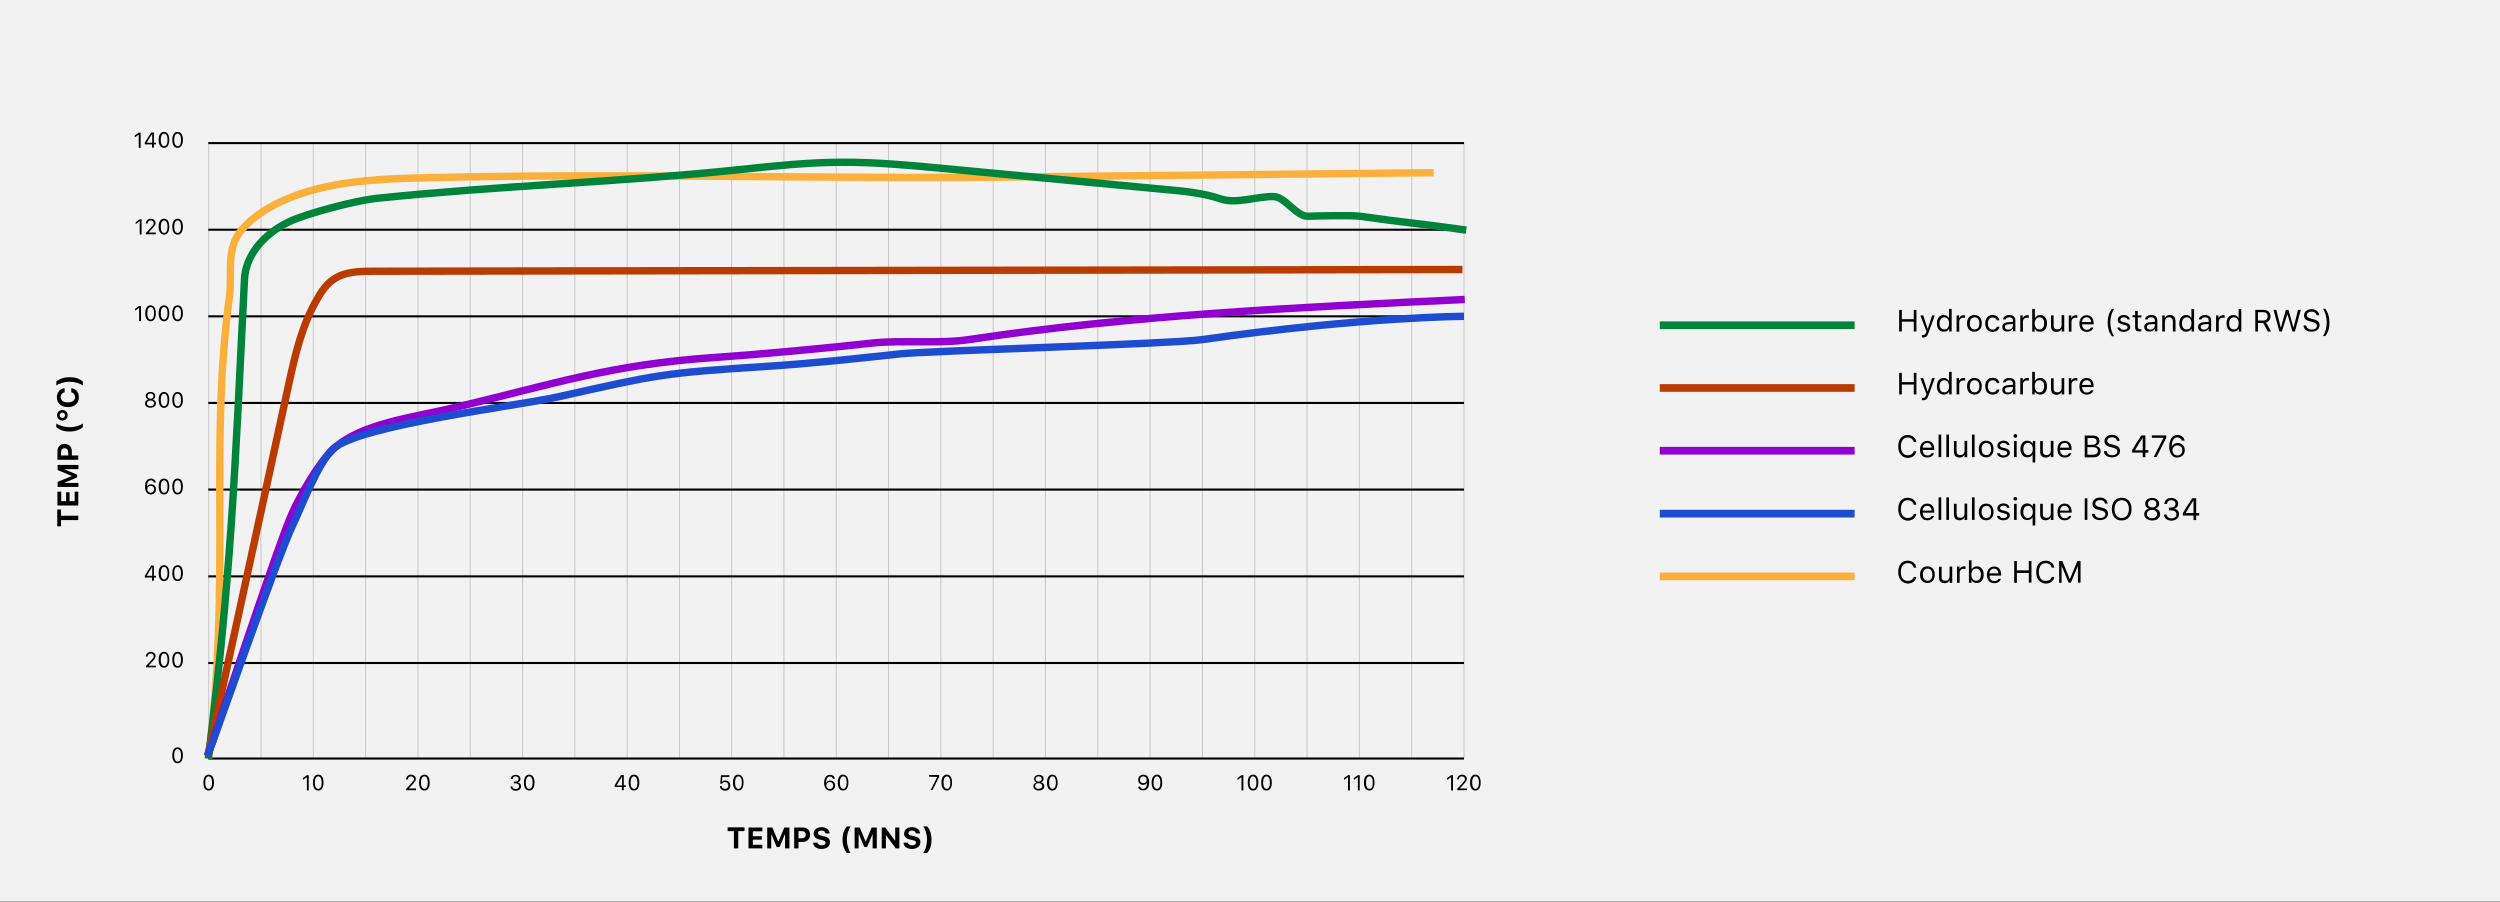 <?xml version="1.0" encoding="utf-8"?>
<!-- Generator: Adobe Illustrator 21.0.0, SVG Export Plug-In . SVG Version: 6.00 Build 0)  -->
<svg version="1.1" id="Livello_1" xmlns="http://www.w3.org/2000/svg" xmlns:xlink="http://www.w3.org/1999/xlink" x="0px" y="0px"
	 width="1319px" height="476px" viewBox="0 0 1319 476" style="enable-background:new 0 0 1319 476;" xml:space="preserve">
<rect x="0" y="0" width="1319" height="476" fill="#333333" stroke="none"/>
<style type="text/css">
	.st0{fill:#F2F2F2;}
	.st1{fill:none;stroke:#C8C8C8;stroke-width:0.536;stroke-miterlimit:10;}
	.st2{fill:none;stroke:#000000;stroke-width:1.109;stroke-miterlimit:10;}
	.st3{fill:none;stroke:#FBB03B;stroke-width:3.915;stroke-miterlimit:10;}
	.st4{fill:none;stroke:#00843B;stroke-width:3.915;stroke-miterlimit:10;}
	.st5{fill:none;stroke:#B93B00;stroke-width:3.915;stroke-miterlimit:10;}
	.st6{fill:none;stroke:#9100D0;stroke-width:3.915;stroke-miterlimit:10;}
	.st7{fill:none;stroke:#1E4CD0;stroke-width:3.915;stroke-miterlimit:10;}
	.st8{fill:none;stroke:#00843B;stroke-width:4.058;stroke-miterlimit:10;}
	.st9{fill:none;stroke:#B93B00;stroke-width:4.058;stroke-miterlimit:10;}
	.st10{fill:none;stroke:#9100D0;stroke-width:4.058;stroke-miterlimit:10;}
	.st11{fill:none;stroke:#1E4CD0;stroke-width:4.058;stroke-miterlimit:10;}
	.st12{fill:none;stroke:#FBB03B;stroke-width:4.058;stroke-miterlimit:10;}
</style>
<rect class="st0" width="1319.3" height="475.7"/>
<g>
	<path d="M107.3,412.9c0-2.6,1-4.2,2.8-4.2c1.8,0,2.8,1.5,2.8,4.2c0,2.6-1,4.2-2.8,4.2C108.3,417.1,107.3,415.6,107.3,412.9z
		 M111.9,412.9c0-2.1-0.7-3.3-1.8-3.3s-1.8,1.2-1.8,3.3c0,2.1,0.7,3.3,1.8,3.3C111.3,416.2,111.9,415,111.9,412.9z"/>
</g>
<g>
	<path d="M161.9,410L161.9,410l-2.1,1.5v-1l2.1-1.5h1v8h-1V410z"/>
	<path d="M165.1,412.9c0-2.6,1-4.2,2.8-4.2c1.8,0,2.8,1.5,2.8,4.2c0,2.6-1,4.2-2.8,4.2C166.1,417.1,165.1,415.6,165.1,412.9z
		 M169.7,412.9c0-2.1-0.7-3.3-1.8-3.3s-1.8,1.2-1.8,3.3c0,2.1,0.7,3.3,1.8,3.3C169.1,416.2,169.7,415,169.7,412.9z"/>
</g>
<g>
	<path d="M216.9,408.7c1.4,0,2.5,1,2.5,2.2c0,0.8-0.4,1.5-1.7,2.9l-1.9,2.1v0.1h3.7v0.9h-5.2v-0.7l2.8-3c1-1.1,1.3-1.5,1.3-2.2
		c0-0.8-0.7-1.4-1.6-1.4c-0.9,0-1.6,0.6-1.6,1.6v0h-1v0C214.3,409.8,215.4,408.7,216.9,408.7z"/>
	<path d="M221.1,412.9c0-2.6,1-4.2,2.8-4.2c1.8,0,2.8,1.5,2.8,4.2c0,2.6-1,4.2-2.8,4.2C222.1,417.1,221.1,415.6,221.1,412.9z
		 M225.7,412.9c0-2.1-0.7-3.3-1.8-3.3s-1.8,1.2-1.8,3.3c0,2.1,0.7,3.3,1.8,3.3C225.1,416.2,225.7,415,225.7,412.9z"/>
</g>
<g>
	<path d="M271.1,412.4h1c0.9,0,1.5-0.6,1.5-1.4c0-0.8-0.6-1.4-1.5-1.4s-1.5,0.5-1.6,1.4h-1c0.1-1.4,1.1-2.2,2.6-2.2
		c1.4,0,2.5,0.9,2.5,2.1c0,1-0.5,1.6-1.4,1.9v0.1c1.1,0.1,1.7,0.9,1.7,2c0,1.3-1.2,2.3-2.8,2.3c-1.6,0-2.7-0.9-2.8-2.3h1
		c0.1,0.9,0.8,1.4,1.8,1.4c1,0,1.8-0.6,1.8-1.5c0-0.9-0.7-1.5-1.8-1.5h-1V412.4z"/>
	<path d="M276.4,412.9c0-2.6,1-4.2,2.8-4.2c1.8,0,2.8,1.5,2.8,4.2c0,2.6-1,4.2-2.8,4.2C277.4,417.1,276.4,415.6,276.4,412.9z
		 M281,412.9c0-2.1-0.7-3.3-1.8-3.3s-1.8,1.2-1.8,3.3c0,2.1,0.7,3.3,1.8,3.3C280.4,416.2,281,415,281,412.9z"/>
</g>
<g>
	<path d="M328.2,415.2h-3.9v-0.9c0.7-1.3,2-3.3,3.4-5.4h1.4v5.4h1.1v0.9h-1.1v1.7h-1V415.2z M325.3,414.4h2.9v-4.5h-0.1
		C327.3,411,326.3,412.7,325.3,414.4L325.3,414.4z"/>
	<path d="M331.7,412.9c0-2.6,1-4.2,2.8-4.2c1.8,0,2.8,1.5,2.8,4.2c0,2.6-1,4.2-2.8,4.2C332.7,417.1,331.7,415.6,331.7,412.9z
		 M336.3,412.9c0-2.1-0.7-3.3-1.8-3.3s-1.8,1.2-1.8,3.3c0,2.1,0.7,3.3,1.8,3.3C335.7,416.2,336.3,415,336.3,412.9z"/>
</g>
<g>
	<path d="M379.8,414.8h1c0.1,0.9,0.8,1.4,1.7,1.4c1.1,0,1.8-0.7,1.8-1.8s-0.7-1.8-1.8-1.8c-0.7,0-1.3,0.3-1.6,0.9H380l0.4-4.5h4.4
		v0.9h-3.7l-0.2,2.6h0.1c0.4-0.5,0.9-0.7,1.7-0.7c1.5,0,2.6,1.1,2.6,2.7c0,1.6-1.1,2.7-2.8,2.7C381,417.1,379.9,416.2,379.8,414.8z"
		/>
	<path d="M386.7,412.9c0-2.6,1-4.2,2.8-4.2c1.8,0,2.8,1.5,2.8,4.2c0,2.6-1,4.2-2.8,4.2C387.8,417.1,386.7,415.6,386.7,412.9z
		 M391.4,412.9c0-2.1-0.7-3.3-1.8-3.3s-1.8,1.2-1.8,3.3c0,2.1,0.7,3.3,1.8,3.3C390.7,416.2,391.4,415,391.4,412.9z"/>
</g>
<g>
	<path d="M435.2,415.3c-0.3-0.6-0.4-1.3-0.4-2.2c0-2.7,1.1-4.3,3.1-4.3c1.4,0,2.4,0.8,2.6,2.1h-1c-0.2-0.7-0.8-1.2-1.6-1.2
		c-1.3,0-2,1.1-2.1,3.3h0.1c0.4-0.8,1.2-1.2,2.1-1.2c1.5,0,2.6,1.1,2.6,2.7c0,1.6-1.2,2.7-2.8,2.7
		C436.6,417.1,435.7,416.4,435.2,415.3z M439.6,414.4c0-1.1-0.7-1.8-1.8-1.8c-1.1,0-1.8,0.8-1.8,1.8c0,1.1,0.8,1.9,1.8,1.9
		S439.6,415.4,439.6,414.4z"/>
	<path d="M442,412.9c0-2.6,1-4.2,2.8-4.2c1.8,0,2.8,1.5,2.8,4.2c0,2.6-1,4.2-2.8,4.2C443.1,417.1,442,415.6,442,412.9z M446.7,412.9
		c0-2.1-0.7-3.3-1.8-3.3s-1.8,1.2-1.8,3.3c0,2.1,0.7,3.3,1.8,3.3C446,416.2,446.7,415,446.7,412.9z"/>
</g>
<g>
	<path d="M494.5,409.9L494.5,409.9l-4.3-0.1v-0.9h5.3v0.9l-3.5,7h-1L494.5,409.9z"/>
	<path d="M496.7,412.9c0-2.6,1-4.2,2.8-4.2c1.8,0,2.8,1.5,2.8,4.2c0,2.6-1,4.2-2.8,4.2C497.8,417.1,496.7,415.6,496.7,412.9z
		 M501.4,412.9c0-2.1-0.7-3.3-1.8-3.3s-1.8,1.2-1.8,3.3c0,2.1,0.7,3.3,1.8,3.3C500.8,416.2,501.4,415,501.4,412.9z"/>
</g>
<g>
	<path d="M545.2,414.8c0-1,0.7-1.8,1.7-2v-0.1c-0.8-0.2-1.3-0.9-1.3-1.8c0-1.2,1.1-2.1,2.5-2.1c1.5,0,2.5,0.9,2.5,2.1
		c0,0.9-0.5,1.6-1.3,1.8v0.1c1,0.2,1.7,1,1.7,2c0,1.4-1.2,2.3-2.9,2.3C546.4,417.1,545.2,416.1,545.2,414.8z M549.9,414.7
		c0-0.9-0.8-1.5-1.9-1.5c-1.1,0-1.9,0.6-1.9,1.5s0.8,1.5,1.9,1.5C549.2,416.2,549.9,415.6,549.9,414.7z M549.6,411
		c0-0.8-0.6-1.4-1.6-1.4c-0.9,0-1.6,0.5-1.6,1.4c0,0.8,0.6,1.4,1.6,1.4C549,412.3,549.6,411.8,549.6,411z"/>
	<path d="M552.4,412.9c0-2.6,1-4.2,2.8-4.2c1.8,0,2.8,1.5,2.8,4.2c0,2.6-1,4.2-2.8,4.2C553.4,417.1,552.4,415.6,552.4,412.9z
		 M557.1,412.9c0-2.1-0.7-3.3-1.8-3.3s-1.8,1.2-1.8,3.3c0,2.1,0.7,3.3,1.8,3.3C556.4,416.2,557.1,415,557.1,412.9z"/>
</g>
<g>
	<path d="M600.5,415h1c0.2,0.7,0.8,1.2,1.6,1.2c1.3,0,2-1.1,2.1-3.3h0h0h0c-0.4,0.8-1.2,1.2-2.1,1.2c-1.5,0-2.6-1.1-2.6-2.7
		c0-1.6,1.2-2.7,2.8-2.7c1.2,0,2.1,0.6,2.6,1.8c0.3,0.6,0.4,1.3,0.4,2.2c0,2.7-1.1,4.3-3.1,4.3C601.7,417.1,600.7,416.3,600.5,415z
		 M605,411.5c0-1.1-0.8-1.9-1.8-1.9s-1.8,0.8-1.8,1.8c0,1.1,0.7,1.8,1.8,1.8S605,412.5,605,411.5z"/>
	<path d="M607.6,412.9c0-2.6,1-4.2,2.8-4.2c1.8,0,2.8,1.5,2.8,4.2c0,2.6-1,4.2-2.8,4.2C608.6,417.1,607.6,415.6,607.6,412.9z
		 M612.2,412.9c0-2.1-0.7-3.3-1.8-3.3s-1.8,1.2-1.8,3.3c0,2.1,0.7,3.3,1.8,3.3C611.6,416.2,612.2,415,612.2,412.9z"/>
</g>
<g>
	<path d="M655,410L655,410l-2.1,1.5v-1l2.1-1.5h1v8h-1V410z"/>
	<path d="M658.3,412.9c0-2.6,1-4.2,2.8-4.2c1.8,0,2.8,1.5,2.8,4.2c0,2.6-1,4.2-2.8,4.2C659.3,417.1,658.3,415.6,658.3,412.9z
		 M662.9,412.9c0-2.1-0.7-3.3-1.8-3.3c-1.2,0-1.8,1.2-1.8,3.3c0,2.1,0.7,3.3,1.8,3.3C662.3,416.2,662.9,415,662.9,412.9z"/>
	<path d="M665.4,412.9c0-2.6,1-4.2,2.8-4.2c1.8,0,2.8,1.5,2.8,4.2c0,2.6-1,4.2-2.8,4.2C666.4,417.1,665.4,415.6,665.4,412.9z
		 M670,412.9c0-2.1-0.7-3.3-1.8-3.3s-1.8,1.2-1.8,3.3c0,2.1,0.7,3.3,1.8,3.3S670,415,670,412.9z"/>
</g>
<g>
	<path d="M711.2,410L711.2,410l-2.1,1.5v-1l2.1-1.5h1v8h-1V410z"/>
	<path d="M716.4,410L716.4,410l-2.1,1.5v-1l2.1-1.5h1v8h-1V410z"/>
	<path d="M719.6,412.9c0-2.6,1-4.2,2.8-4.2c1.8,0,2.8,1.5,2.8,4.2c0,2.6-1,4.2-2.8,4.2C720.7,417.1,719.6,415.6,719.6,412.9z
		 M724.3,412.9c0-2.1-0.7-3.3-1.8-3.3c-1.2,0-1.8,1.2-1.8,3.3c0,2.1,0.7,3.3,1.8,3.3C723.7,416.2,724.3,415,724.3,412.9z"/>
</g>
<g>
	<path d="M765.6,410L765.6,410l-2.1,1.5v-1l2.1-1.5h1v8h-1V410z"/>
	<path d="M771.4,408.7c1.4,0,2.5,1,2.5,2.2c0,0.8-0.4,1.5-1.7,2.9l-1.9,2.1v0.1h3.7v0.9h-5.2v-0.7l2.8-3c1-1.1,1.3-1.5,1.3-2.2
		c0-0.8-0.7-1.4-1.6-1.4c-0.9,0-1.6,0.6-1.6,1.6v0h-1v0C768.9,409.8,770,408.7,771.4,408.7z"/>
	<path d="M775.6,412.9c0-2.6,1-4.2,2.8-4.2c1.8,0,2.8,1.5,2.8,4.2c0,2.6-1,4.2-2.8,4.2C776.7,417.1,775.6,415.6,775.6,412.9z
		 M780.3,412.9c0-2.1-0.7-3.3-1.8-3.3s-1.8,1.2-1.8,3.3c0,2.1,0.7,3.3,1.8,3.3C779.6,416.2,780.3,415,780.3,412.9z"/>
</g>
<g>
	<line class="st1" x1="772.4" y1="75.4" x2="772.4" y2="400.3"/>
	<line class="st1" x1="744.8" y1="75.4" x2="744.8" y2="400.3"/>
	<line class="st1" x1="717.2" y1="75.4" x2="717.2" y2="400.3"/>
	<line class="st1" x1="689.6" y1="75.4" x2="689.6" y2="400.3"/>
	<line class="st1" x1="662" y1="75.4" x2="662" y2="400.3"/>
	<line class="st1" x1="634.4" y1="75.4" x2="634.4" y2="400.3"/>
	<line class="st1" x1="606.8" y1="75.4" x2="606.8" y2="400.3"/>
	<line class="st1" x1="579.2" y1="75.4" x2="579.2" y2="400.3"/>
	<line class="st1" x1="551.6" y1="75.4" x2="551.6" y2="400.3"/>
	<line class="st1" x1="524" y1="75.4" x2="524" y2="400.3"/>
	<line class="st1" x1="496.4" y1="75.4" x2="496.4" y2="400.3"/>
	<line class="st1" x1="468.8" y1="75.4" x2="468.8" y2="400.3"/>
	<line class="st1" x1="441.2" y1="75.4" x2="441.2" y2="400.3"/>
	<line class="st1" x1="413.6" y1="75.4" x2="413.6" y2="400.3"/>
	<line class="st1" x1="386" y1="75.4" x2="386" y2="400.3"/>
	<line class="st1" x1="358.5" y1="75.4" x2="358.5" y2="400.3"/>
	<line class="st1" x1="330.9" y1="75.4" x2="330.9" y2="400.3"/>
	<line class="st1" x1="303.3" y1="75.4" x2="303.3" y2="400.3"/>
	<line class="st1" x1="275.7" y1="75.4" x2="275.7" y2="400.3"/>
	<line class="st1" x1="248.1" y1="75.4" x2="248.1" y2="400.3"/>
	<line class="st1" x1="220.5" y1="75.4" x2="220.5" y2="400.3"/>
	<line class="st1" x1="192.9" y1="75.4" x2="192.9" y2="400.3"/>
	<line class="st1" x1="165.3" y1="75.4" x2="165.3" y2="400.3"/>
	<line class="st1" x1="137.7" y1="75.4" x2="137.7" y2="400.3"/>
	<line class="st1" x1="110.1" y1="75.4" x2="110.1" y2="400.3"/>
	<g>
		<line class="st2" x1="109.9" y1="349.8" x2="772.4" y2="349.8"/>
		<g>
			<path d="M79.6,343.9c1.4,0,2.5,1,2.5,2.2c0,0.8-0.4,1.5-1.7,2.9l-1.9,2.1v0.1h3.7v0.9h-5.2v-0.7l2.8-3c1-1.1,1.3-1.5,1.3-2.2
				c0-0.8-0.7-1.4-1.6-1.4c-0.9,0-1.6,0.6-1.6,1.6v0h-1v0C77,345,78.1,343.9,79.6,343.9z"/>
			<path d="M83.7,348.1c0-2.6,1-4.2,2.8-4.2c1.8,0,2.8,1.5,2.8,4.2c0,2.6-1,4.2-2.8,4.2C84.8,352.3,83.7,350.8,83.7,348.1z
				 M88.4,348.1c0-2.1-0.7-3.3-1.8-3.3s-1.8,1.2-1.8,3.3c0,2.1,0.7,3.3,1.8,3.3C87.7,351.4,88.4,350.2,88.4,348.1z"/>
			<path d="M90.9,348.1c0-2.6,1-4.2,2.8-4.2c1.8,0,2.8,1.5,2.8,4.2c0,2.6-1,4.2-2.8,4.2C91.9,352.3,90.9,350.8,90.9,348.1z
				 M95.5,348.1c0-2.1-0.7-3.3-1.8-3.3s-1.8,1.2-1.8,3.3c0,2.1,0.7,3.3,1.8,3.3C94.9,351.4,95.5,350.2,95.5,348.1z"/>
		</g>
	</g>
	<g>
		<line class="st2" x1="109.9" y1="400.2" x2="772.4" y2="400.2"/>
		<g>
			<path d="M90.9,398.5c0-2.6,1-4.2,2.8-4.2c1.8,0,2.8,1.5,2.8,4.2c0,2.6-1,4.2-2.8,4.2C91.9,402.7,90.9,401.2,90.9,398.5z
				 M95.5,398.5c0-2.1-0.7-3.3-1.8-3.3s-1.8,1.2-1.8,3.3c0,2.1,0.7,3.3,1.8,3.3C94.9,401.8,95.5,400.7,95.5,398.5z"/>
		</g>
	</g>
	<g>
		<line class="st2" x1="109.9" y1="304.1" x2="772.4" y2="304.1"/>
		<g>
			<path d="M80.3,304.7h-3.9v-0.9c0.7-1.3,2-3.3,3.4-5.4h1.4v5.4h1.1v0.9h-1.1v1.7h-1V304.7z M77.4,303.8h2.9v-4.5h-0.1
				C79.4,300.5,78.3,302.2,77.4,303.8L77.4,303.8z"/>
			<path d="M83.7,302.4c0-2.6,1-4.2,2.8-4.2c1.8,0,2.8,1.5,2.8,4.2c0,2.6-1,4.2-2.8,4.2C84.8,306.6,83.7,305,83.7,302.4z
				 M88.4,302.4c0-2.1-0.7-3.3-1.8-3.3s-1.8,1.2-1.8,3.3c0,2.1,0.7,3.3,1.8,3.3C87.7,305.7,88.4,304.5,88.4,302.4z"/>
			<path d="M90.9,302.4c0-2.6,1-4.2,2.8-4.2c1.8,0,2.8,1.5,2.8,4.2c0,2.6-1,4.2-2.8,4.2C91.9,306.6,90.9,305,90.9,302.4z
				 M95.5,302.4c0-2.1-0.7-3.3-1.8-3.3s-1.8,1.2-1.8,3.3c0,2.1,0.7,3.3,1.8,3.3C94.9,305.7,95.5,304.5,95.5,302.4z"/>
		</g>
	</g>
	<g>
		<line class="st2" x1="109.9" y1="258.3" x2="772.4" y2="258.3"/>
		<g>
			<path d="M76.9,259c-0.3-0.6-0.4-1.3-0.4-2.2c0-2.7,1.1-4.3,3.1-4.3c1.4,0,2.4,0.8,2.6,2.1h-1c-0.2-0.7-0.8-1.2-1.6-1.2
				c-1.3,0-2,1.1-2.1,3.3h0.1c0.4-0.8,1.2-1.2,2.1-1.2c1.5,0,2.6,1.1,2.6,2.7c0,1.6-1.2,2.7-2.8,2.7C78.3,260.9,77.4,260.2,76.9,259
				z M81.3,258.1c0-1.1-0.7-1.8-1.8-1.8c-1.1,0-1.8,0.8-1.8,1.8c0,1.1,0.8,1.9,1.8,1.9S81.3,259.2,81.3,258.1z"/>
			<path d="M83.7,256.7c0-2.6,1-4.2,2.8-4.2c1.8,0,2.8,1.5,2.8,4.2c0,2.6-1,4.2-2.8,4.2C84.8,260.9,83.7,259.3,83.7,256.7z
				 M88.4,256.7c0-2.1-0.7-3.3-1.8-3.3s-1.8,1.2-1.8,3.3c0,2.1,0.7,3.3,1.8,3.3C87.7,260,88.4,258.8,88.4,256.7z"/>
			<path d="M90.9,256.7c0-2.6,1-4.2,2.8-4.2c1.8,0,2.8,1.5,2.8,4.2c0,2.6-1,4.2-2.8,4.2C91.9,260.9,90.9,259.3,90.9,256.7z
				 M95.5,256.7c0-2.1-0.7-3.3-1.8-3.3s-1.8,1.2-1.8,3.3c0,2.1,0.7,3.3,1.8,3.3C94.9,260,95.5,258.8,95.5,256.7z"/>
		</g>
	</g>
	<g>
		<line class="st2" x1="109.9" y1="212.6" x2="772.4" y2="212.6"/>
		<g>
			<path d="M76.5,212.8c0-1,0.7-1.8,1.7-2v-0.1c-0.8-0.2-1.3-0.9-1.3-1.8c0-1.2,1.1-2.1,2.5-2.1c1.5,0,2.5,0.9,2.5,2.1
				c0,0.9-0.5,1.6-1.3,1.8v0.1c1,0.2,1.7,1,1.7,2c0,1.4-1.2,2.3-2.9,2.3C77.7,215.2,76.5,214.2,76.5,212.8z M81.3,212.8
				c0-0.9-0.8-1.5-1.9-1.5c-1.1,0-1.9,0.6-1.9,1.5s0.8,1.5,1.9,1.5C80.5,214.3,81.3,213.7,81.3,212.8z M81,209
				c0-0.8-0.6-1.4-1.6-1.4c-0.9,0-1.6,0.5-1.6,1.4c0,0.8,0.6,1.4,1.6,1.4C80.3,210.4,81,209.8,81,209z"/>
			<path d="M83.7,211c0-2.6,1-4.2,2.8-4.2c1.8,0,2.8,1.5,2.8,4.2c0,2.6-1,4.2-2.8,4.2C84.8,215.2,83.7,213.6,83.7,211z M88.4,211
				c0-2.1-0.7-3.3-1.8-3.3s-1.8,1.2-1.8,3.3c0,2.1,0.7,3.3,1.8,3.3C87.7,214.3,88.4,213.1,88.4,211z"/>
			<path d="M90.9,211c0-2.6,1-4.2,2.8-4.2c1.8,0,2.8,1.5,2.8,4.2c0,2.6-1,4.2-2.8,4.2C91.9,215.2,90.9,213.6,90.9,211z M95.5,211
				c0-2.1-0.7-3.3-1.8-3.3s-1.8,1.2-1.8,3.3c0,2.1,0.7,3.3,1.8,3.3C94.9,214.3,95.5,213.1,95.5,211z"/>
		</g>
	</g>
	<g>
		<line class="st2" x1="109.9" y1="166.9" x2="772.4" y2="166.9"/>
		<g>
			<path d="M73.4,162.4L73.4,162.4l-2.1,1.5v-1l2.1-1.5h1v8h-1V162.4z"/>
			<path d="M76.6,165.3c0-2.6,1-4.2,2.8-4.2c1.8,0,2.8,1.5,2.8,4.2c0,2.6-1,4.2-2.8,4.2C77.7,169.4,76.6,167.9,76.6,165.3z
				 M81.3,165.3c0-2.1-0.7-3.3-1.8-3.3s-1.8,1.2-1.8,3.3c0,2.1,0.7,3.3,1.8,3.3C80.6,168.6,81.3,167.4,81.3,165.3z"/>
			<path d="M83.7,165.3c0-2.6,1-4.2,2.8-4.2c1.8,0,2.8,1.5,2.8,4.2c0,2.6-1,4.2-2.8,4.2C84.8,169.4,83.7,167.9,83.7,165.3z
				 M88.4,165.3c0-2.1-0.7-3.3-1.8-3.3s-1.8,1.2-1.8,3.3c0,2.1,0.7,3.3,1.8,3.3C87.7,168.6,88.4,167.4,88.4,165.3z"/>
			<path d="M90.9,165.3c0-2.6,1-4.2,2.8-4.2c1.8,0,2.8,1.5,2.8,4.2c0,2.6-1,4.2-2.8,4.2C91.9,169.4,90.9,167.9,90.9,165.3z
				 M95.5,165.3c0-2.1-0.7-3.3-1.8-3.3s-1.8,1.2-1.8,3.3c0,2.1,0.7,3.3,1.8,3.3C94.9,168.6,95.5,167.4,95.5,165.3z"/>
		</g>
	</g>
	<g>
		<line class="st2" x1="109.9" y1="121.2" x2="772.4" y2="121.2"/>
		<g>
			<path d="M73.7,116.7L73.7,116.7l-2.1,1.5v-1l2.1-1.5h1v8h-1V116.7z"/>
			<path d="M79.6,115.4c1.4,0,2.5,1,2.5,2.2c0,0.8-0.4,1.5-1.7,2.9l-1.9,2.1v0.1h3.7v0.9h-5.2v-0.7l2.8-3c1-1.1,1.3-1.5,1.3-2.2
				c0-0.8-0.7-1.4-1.6-1.4c-0.9,0-1.6,0.6-1.6,1.6v0h-1v0C77,116.4,78.1,115.4,79.6,115.4z"/>
			<path d="M83.7,119.6c0-2.6,1-4.2,2.8-4.2c1.8,0,2.8,1.5,2.8,4.2c0,2.6-1,4.2-2.8,4.2C84.8,123.7,83.7,122.2,83.7,119.6z
				 M88.4,119.6c0-2.1-0.7-3.3-1.8-3.3s-1.8,1.2-1.8,3.3c0,2.1,0.7,3.3,1.8,3.3C87.7,122.9,88.4,121.7,88.4,119.6z"/>
			<path d="M90.9,119.6c0-2.6,1-4.2,2.8-4.2c1.8,0,2.8,1.5,2.8,4.2c0,2.6-1,4.2-2.8,4.2C91.9,123.7,90.9,122.2,90.9,119.6z
				 M95.5,119.6c0-2.1-0.7-3.3-1.8-3.3s-1.8,1.2-1.8,3.3c0,2.1,0.7,3.3,1.8,3.3C94.9,122.9,95.5,121.7,95.5,119.6z"/>
		</g>
	</g>
	<g>
		<line class="st2" x1="109.9" y1="75.5" x2="772.4" y2="75.5"/>
		<g>
			<path d="M73.2,71L73.2,71l-2.1,1.5v-1l2.1-1.5h1v8h-1V71z"/>
			<path d="M80.3,76.2h-3.9v-0.9c0.7-1.3,2-3.3,3.4-5.4h1.4v5.4h1.1v0.9h-1.1v1.7h-1V76.2z M77.4,75.3h2.9v-4.5h-0.1
				C79.4,72,78.3,73.6,77.4,75.3L77.4,75.3z"/>
			<path d="M83.7,73.8c0-2.6,1-4.2,2.8-4.2c1.8,0,2.8,1.5,2.8,4.2c0,2.6-1,4.2-2.8,4.2C84.8,78,83.7,76.5,83.7,73.8z M88.4,73.8
				c0-2.1-0.7-3.3-1.8-3.3s-1.8,1.2-1.8,3.3c0,2.1,0.7,3.3,1.8,3.3C87.7,77.2,88.4,76,88.4,73.8z"/>
			<path d="M90.9,73.8c0-2.6,1-4.2,2.8-4.2c1.8,0,2.8,1.5,2.8,4.2c0,2.6-1,4.2-2.8,4.2C91.9,78,90.9,76.5,90.9,73.8z M95.5,73.8
				c0-2.1-0.7-3.3-1.8-3.3s-1.8,1.2-1.8,3.3c0,2.1,0.7,3.3,1.8,3.3C94.9,77.2,95.5,76,95.5,73.8z"/>
		</g>
	</g>
	<path class="st3" d="M756.4,91.1c-72.9,0.7-150,1.6-222.8,2.3c-105.9,1-199.8-2.1-305.6,0.3c-18.6,0.4-37.5,0.9-55.3,4.7
		s-35,11.1-44.9,22.5c-9,10.4-5.1,23-6.7,35.2c-10.9,79.7,0.9,147.7-11,243.9"/>
	<path class="st4" d="M773.6,121.4c-24.5-3.5-31.5-3.8-56-7.3c-4.2-0.6-23.2-0.2-27.4,0c-6.2,0.3-12.1-10.3-18.3-10.4
		c-9.1-0.1-19.4,4-27.7,1.3c-9.4-3.2-19.9-4.2-30.2-5.1c-38.7-3.7-77.4-7.3-116.1-11c-18-1.7-36.1-3.4-54.2-3.3
		c-17.6,0.1-35.1,1.9-52.6,3.8c-66,6.9-126.8,8.4-192.9,15.3c-10.5,1.1-36.8,8-45.7,12.3c-13.9,6.7-22.9,18.1-23.5,30.2
		c-5.2,104.6-7,154.9-19.1,253.1"/>
	<path class="st5" d="M771.6,142.2c-191.4,0.3-382.8,0.6-574.2,0.9c-6.1,0-12.5,0.1-17.8,2.3c-5.6,2.3-8.9,6.7-11.4,10.9
		c-8.9,14.7-12.4,30.7-15.9,46.6c-14.2,65.3-28.5,130.7-42.7,196"/>
	<path class="st6" d="M772.8,158c-89.2,4.2-175.3,8.2-261.2,21.1c-16.4,2.5-35.8,0.1-52.4,2c-23.3,2.6-58.8,5.9-82.2,7.5
		c-55.3,3.8-84.3,13.9-137,26.4c-22,5.2-49.7,8.5-63.9,21.7c-8.2,7.6-17.5,24.4-21.7,33.5c-7.7,16.8-41.8,120.9-44.9,128.6"/>
	<path class="st7" d="M772.4,166.9c0,0-52.5,0.1-138.3,12.3c-16.4,2.3-142.6,5.8-159.2,7.5c-23.3,2.5-47,5.1-70.5,6.6
		c-55.3,3.6-56.9,4.2-109.6,16c-22,4.9-104.5,14.9-118.8,27.3c-8.2,7.2-17.5,32.2-21.7,40.8c-7.7,15.9-41.8,114.1-44.9,121.3"/>
</g>
<g>
	<path d="M387.2,447.6v-9.1h-3.3v-2h8.9v2h-3.3v9.1H387.2z"/>
	<path d="M402.2,447.6h-7.3v-11h7.3v2h-5v2.6h4.7v1.8h-4.7v2.7h5V447.6z"/>
	<path d="M414.2,447.6v-7.4h-0.1l-2.8,6.7h-1.5l-2.8-6.7h-0.1v7.4h-2.1v-11h2.7l3.1,7.4h0.1l3.1-7.4h2.7v11H414.2z"/>
	<path d="M423.6,436.6c2.3,0,3.8,1.5,3.8,3.8c0,2.3-1.6,3.8-3.9,3.8h-2.2v3.4H419v-11H423.6z M421.3,442.3h1.7
		c1.3,0,2.1-0.7,2.1-1.9c0-1.3-0.8-1.9-2.1-1.9h-1.7V442.3z"/>
	<path d="M431.3,444.5c0.1,0.9,1,1.5,2.3,1.5c1.2,0,2-0.6,2-1.4c0-0.7-0.6-1.1-1.9-1.4l-1.4-0.3c-2-0.4-3-1.5-3-3.1
		c0-2.1,1.7-3.4,4.2-3.4c2.4,0,4.2,1.4,4.2,3.3h-2.2c-0.1-0.9-0.9-1.5-2-1.5c-1.2,0-1.9,0.5-1.9,1.4c0,0.7,0.5,1.1,1.8,1.3l1.3,0.3
		c2.2,0.5,3.2,1.4,3.2,3.1c0,2.2-1.7,3.6-4.5,3.6c-2.6,0-4.3-1.3-4.4-3.3H431.3z"/>
	<path d="M446.8,436h2c-1.1,1.4-2,4.3-2,7c0,2.7,0.9,5.6,2,7h-2c-1.5-1.8-2.3-4.2-2.3-7C444.5,440.1,445.3,437.8,446.8,436z"/>
	<path d="M460.4,447.6v-7.4h-0.1l-2.8,6.7h-1.5l-2.8-6.7H453v7.4h-2.1v-11h2.7l3.1,7.4h0.1l3.1-7.4h2.7v11H460.4z"/>
	<path d="M465.2,447.6v-11h1.9l5.1,6.9h0.1v-6.9h2.2v11h-1.9l-5.1-6.9h-0.1v6.9H465.2z"/>
	<path d="M479,444.5c0.1,0.9,1,1.5,2.3,1.5c1.2,0,2-0.6,2-1.4c0-0.7-0.6-1.1-1.9-1.4l-1.4-0.3c-2-0.4-3-1.5-3-3.1
		c0-2.1,1.7-3.4,4.2-3.4c2.4,0,4.2,1.4,4.2,3.3h-2.2c-0.1-0.9-0.9-1.5-2-1.5c-1.2,0-1.9,0.5-1.9,1.4c0,0.7,0.5,1.1,1.8,1.3l1.3,0.3
		c2.2,0.5,3.2,1.4,3.2,3.1c0,2.2-1.7,3.6-4.5,3.6c-2.6,0-4.3-1.3-4.4-3.3H479z"/>
	<path d="M489.2,450h-2.1c1.1-1.4,2-4.3,2-7c0-2.7-0.9-5.6-2-7h2.1c1.5,1.8,2.3,4.2,2.3,7C491.5,445.8,490.8,448.1,489.2,450z"/>
</g>
<g>
	<path d="M41.3,274.4h-9.1v3.3h-2v-8.9h2v3.3h9.1V274.4z"/>
	<path d="M41.3,259.4v7.3h-11v-7.3h2v5h2.6v-4.7h1.8v4.7h2.7v-5H41.3z"/>
	<path d="M41.3,247.5H34v0.1l6.7,2.8v1.5l-6.7,2.8v0.1h7.4v2.1h-11v-2.7l7.4-3v-0.1l-7.4-3.1v-2.7h11V247.5z"/>
	<path d="M30.3,238c0-2.3,1.5-3.8,3.8-3.8c2.3,0,3.8,1.6,3.8,3.9v2.2h3.4v2.3h-11V238z M36,240.3v-1.7c0-1.3-0.7-2.1-1.9-2.1
		c-1.3,0-1.9,0.8-1.9,2.1v1.7H36z"/>
	<path d="M29.7,225.4v-2c1.4,1.1,4.3,2,7,2s5.6-0.9,7-2v2c-1.8,1.5-4.2,2.3-7,2.3C33.9,227.7,31.5,226.9,29.7,225.4z"/>
	<path d="M32.9,221.9c-1.5,0-2.8-1.2-2.8-2.8c0-1.6,1.2-2.8,2.8-2.8c1.5,0,2.8,1.2,2.8,2.8C35.7,220.7,34.5,221.9,32.9,221.9z
		 M32.9,217.7c-0.8,0-1.4,0.6-1.4,1.4c0,0.8,0.6,1.4,1.4,1.4c0.8,0,1.4-0.6,1.4-1.4C34.3,218.3,33.7,217.7,32.9,217.7z"/>
	<path d="M35.8,214.8c-3.6,0-5.8-2-5.8-5.2c0-2.6,1.7-4.6,4.1-4.8v2.2c-1.3,0.2-2.1,1.2-2.1,2.5c0,1.7,1.4,2.8,3.8,2.8
		c2.3,0,3.8-1.1,3.8-2.8c0-1.3-0.8-2.3-2-2.5v-2.2c2.4,0.2,4,2.1,4,4.8C41.6,212.8,39.4,214.8,35.8,214.8z"/>
	<path d="M43.7,201.3v2.1c-1.4-1.1-4.3-2-7-2s-5.6,0.9-7,2v-2.1c1.8-1.5,4.2-2.3,7-2.3C39.5,199,41.9,199.7,43.7,201.3z"/>
</g>
<g>
	<g>
		<path d="M1009.7,174.9v-5.2h-6.3v5.2h-1.4v-11.4h1.4v4.9h6.3v-4.9h1.4v11.4H1009.7z"/>
		<path d="M1014,178v-1.2c0.2,0,0.4,0,0.6,0c0.8,0,1.2-0.4,1.6-1.4l0.2-0.5l-3.2-8.5h1.5l2.3,7h0.1l2.3-7h1.4l-3.3,9.1
			c-0.7,2-1.4,2.6-2.9,2.6C1014.4,178,1014.2,178,1014,178z"/>
		<path d="M1021.9,170.6c0-2.7,1.4-4.4,3.6-4.4c1.2,0,2.2,0.6,2.7,1.5h0.1V163h1.4v11.9h-1.3v-1.4h-0.1c-0.5,1-1.6,1.5-2.7,1.5
			C1023.3,175.1,1021.9,173.3,1021.9,170.6z M1023.3,170.6c0,2,0.9,3.2,2.5,3.2c1.6,0,2.5-1.2,2.5-3.2c0-2-1-3.2-2.5-3.2
			C1024.3,167.5,1023.3,168.7,1023.3,170.6z"/>
		<path d="M1032.3,166.4h1.3v1.3h0.1c0.3-0.8,1.2-1.4,2.4-1.4c0.2,0,0.5,0,0.7,0v1.4c-0.1,0-0.6-0.1-0.9-0.1c-1.3,0-2.2,0.9-2.2,2.1
			v5.3h-1.4V166.4z"/>
		<path d="M1037.8,170.6c0-2.7,1.5-4.4,3.9-4.4c2.4,0,3.9,1.7,3.9,4.4c0,2.7-1.5,4.4-3.9,4.4
			C1039.3,175.1,1037.8,173.4,1037.8,170.6z M1044.3,170.6c0-2-0.9-3.2-2.5-3.2c-1.6,0-2.5,1.2-2.5,3.2c0,2,0.9,3.2,2.5,3.2
			C1043.4,173.8,1044.3,172.7,1044.3,170.6z"/>
		<path d="M1053.5,169c-0.2-0.8-1-1.5-2.2-1.5c-1.5,0-2.5,1.2-2.5,3.2c0,2,1,3.2,2.5,3.2c1.1,0,1.9-0.5,2.2-1.5h1.4
			c-0.2,1.6-1.5,2.7-3.6,2.7c-2.4,0-3.9-1.7-3.9-4.5c0-2.7,1.5-4.4,3.9-4.4c2.1,0,3.3,1.2,3.6,2.8H1053.5z"/>
		<path d="M1056.4,172.5c0-1.5,1.1-2.4,3.1-2.5l2.5-0.2v-0.8c0-1.1-0.7-1.6-1.9-1.6c-1,0-1.7,0.4-1.9,1.1h-1.4
			c0.2-1.4,1.5-2.3,3.3-2.3c2.1,0,3.2,1.1,3.2,2.8v5.8h-1.3v-1.3h-0.1c-0.6,0.9-1.5,1.4-2.6,1.4
			C1057.7,175.1,1056.4,174.1,1056.4,172.5z M1062,171.7v-0.8l-2.3,0.2c-1.3,0.1-1.9,0.5-1.9,1.4c0,0.9,0.7,1.4,1.7,1.4
			C1061,173.9,1062,173,1062,171.7z"/>
		<path d="M1065.9,166.4h1.3v1.3h0.1c0.3-0.8,1.2-1.4,2.4-1.4c0.2,0,0.5,0,0.7,0v1.4c-0.1,0-0.6-0.1-0.9-0.1c-1.3,0-2.2,0.9-2.2,2.1
			v5.3h-1.4V166.4z"/>
		<path d="M1073.6,173.6h-0.1v1.4h-1.3V163h1.4v4.7h0.1c0.5-0.9,1.5-1.5,2.7-1.5c2.2,0,3.6,1.7,3.6,4.4c0,2.7-1.4,4.4-3.6,4.4
			C1075.1,175.1,1074.1,174.5,1073.6,173.6z M1073.5,170.6c0,2,1,3.2,2.5,3.2c1.6,0,2.5-1.2,2.5-3.2s-0.9-3.2-2.5-3.2
			C1074.5,167.5,1073.5,168.7,1073.5,170.6z"/>
		<path d="M1089,174.9h-1.3v-1.3h-0.1c-0.4,1-1.3,1.5-2.6,1.5c-1.9,0-2.9-1.1-2.9-3.2v-5.5h1.4v5.2c0,1.5,0.6,2.2,1.9,2.2
			c1.5,0,2.3-0.9,2.3-2.4v-5.1h1.4V174.9z"/>
		<path d="M1091.5,166.4h1.3v1.3h0.1c0.3-0.8,1.2-1.4,2.4-1.4c0.2,0,0.5,0,0.7,0v1.4c-0.1,0-0.6-0.1-0.9-0.1c-1.3,0-2.2,0.9-2.2,2.1
			v5.3h-1.4V166.4z"/>
		<path d="M1104.5,172.7c-0.4,1.5-1.7,2.4-3.6,2.4c-2.4,0-3.8-1.7-3.8-4.4c0-2.7,1.5-4.4,3.8-4.4c2.3,0,3.7,1.6,3.7,4.3v0.5h-6.1
			v0.1c0.1,1.7,1,2.8,2.5,2.8c1.1,0,1.8-0.4,2.2-1.2H1104.5z M1098.5,169.9h4.7c0-1.5-0.9-2.5-2.3-2.5
			C1099.5,167.4,1098.6,168.4,1098.5,169.9z"/>
		<path d="M1114.2,163h1.2c-1.1,1.4-2,4.5-2,7.2c0,2.7,0.9,5.7,2,7.2h-1.2c-1.5-2-2.2-4.3-2.2-7.2C1112,167.3,1112.7,165,1114.2,163
			z"/>
		<path d="M1120.5,166.2c1.8,0,3,0.9,3.2,2.3h-1.3c-0.2-0.7-0.8-1.1-1.9-1.1c-1,0-1.8,0.5-1.8,1.3c0,0.6,0.5,1,1.5,1.2l1.3,0.3
			c1.6,0.4,2.4,1.1,2.4,2.3c0,1.5-1.5,2.6-3.4,2.6c-1.9,0-3.2-0.9-3.4-2.3h1.4c0.2,0.7,0.9,1.2,2,1.2c1.1,0,2-0.5,2-1.3
			c0-0.6-0.4-1-1.4-1.2l-1.5-0.4c-1.6-0.4-2.3-1.1-2.3-2.3C1117.3,167.3,1118.7,166.2,1120.5,166.2z"/>
		<path d="M1127.9,164.2v2.2h1.9v1.1h-1.9v4.8c0,1,0.4,1.4,1.3,1.4c0.2,0,0.4,0,0.6,0v1.1c-0.3,0-0.5,0.1-0.8,0.1
			c-1.8,0-2.5-0.6-2.5-2.3v-5.2h-1.4v-1.1h1.4v-2.2H1127.9z"/>
		<path d="M1131.3,172.5c0-1.5,1.1-2.4,3.1-2.5l2.5-0.2v-0.8c0-1.1-0.7-1.6-1.9-1.6c-1,0-1.7,0.4-1.9,1.1h-1.4
			c0.2-1.4,1.5-2.3,3.3-2.3c2.1,0,3.2,1.1,3.2,2.8v5.8h-1.3v-1.3h-0.1c-0.6,0.9-1.5,1.4-2.6,1.4
			C1132.5,175.1,1131.3,174.1,1131.3,172.5z M1136.9,171.7v-0.8l-2.3,0.2c-1.3,0.1-1.9,0.5-1.9,1.4c0,0.9,0.7,1.4,1.7,1.4
			C1135.9,173.9,1136.9,173,1136.9,171.7z"/>
		<path d="M1140.8,166.4h1.3v1.3h0.1c0.4-0.9,1.3-1.5,2.6-1.5c1.9,0,3,1.1,3,3.2v5.5h-1.4v-5.2c0-1.5-0.7-2.3-2-2.3
			c-1.4,0-2.2,0.9-2.2,2.4v5.1h-1.4V166.4z"/>
		<path d="M1149.8,170.6c0-2.7,1.4-4.4,3.6-4.4c1.2,0,2.2,0.6,2.7,1.5h0.1V163h1.4v11.9h-1.3v-1.4h-0.1c-0.5,1-1.6,1.5-2.7,1.5
			C1151.2,175.1,1149.8,173.3,1149.8,170.6z M1151.2,170.6c0,2,0.9,3.2,2.5,3.2c1.6,0,2.5-1.2,2.5-3.2c0-2-1-3.2-2.5-3.2
			C1152.2,167.5,1151.2,168.7,1151.2,170.6z"/>
		<path d="M1159.7,172.5c0-1.5,1.1-2.4,3.1-2.5l2.5-0.2v-0.8c0-1.1-0.7-1.6-1.9-1.6c-1,0-1.7,0.4-1.9,1.1h-1.4
			c0.2-1.4,1.5-2.3,3.3-2.3c2.1,0,3.2,1.1,3.2,2.8v5.8h-1.3v-1.3h-0.1c-0.6,0.9-1.5,1.4-2.6,1.4
			C1160.9,175.1,1159.7,174.1,1159.7,172.5z M1165.3,171.7v-0.8l-2.3,0.2c-1.3,0.1-1.9,0.5-1.9,1.4c0,0.9,0.7,1.4,1.7,1.4
			C1164.3,173.9,1165.3,173,1165.3,171.7z"/>
		<path d="M1169.2,166.4h1.3v1.3h0.1c0.3-0.8,1.2-1.4,2.4-1.4c0.2,0,0.5,0,0.7,0v1.4c-0.1,0-0.6-0.1-0.9-0.1c-1.3,0-2.2,0.9-2.2,2.1
			v5.3h-1.4V166.4z"/>
		<path d="M1174.7,170.6c0-2.7,1.4-4.4,3.6-4.4c1.2,0,2.2,0.6,2.7,1.5h0.1V163h1.4v11.9h-1.3v-1.4h-0.1c-0.5,1-1.6,1.5-2.7,1.5
			C1176.1,175.1,1174.7,173.3,1174.7,170.6z M1176.1,170.6c0,2,0.9,3.2,2.5,3.2c1.6,0,2.5-1.2,2.5-3.2c0-2-1-3.2-2.5-3.2
			C1177,167.5,1176.1,168.7,1176.1,170.6z"/>
		<path d="M1191.3,174.9h-1.4v-11.4h4.4c2.2,0,3.6,1.3,3.6,3.4c0,1.6-0.9,2.8-2.3,3.3l2.6,4.7h-1.7l-2.4-4.5h-2.8V174.9z
			 M1191.3,169.1h2.8c1.5,0,2.3-0.8,2.3-2.2c0-1.4-0.9-2.2-2.4-2.2h-2.7V169.1z"/>
		<path d="M1203.9,174.9h-1.3l-3.1-11.4h1.5l2.3,9.3h0.1l2.6-9.3h1.4l2.6,9.3h0.1l2.3-9.3h1.5l-3.1,11.4h-1.3l-2.6-9h-0.1
			L1203.9,174.9z"/>
		<path d="M1216.8,171.9c0.2,1.2,1.3,2,2.9,2c1.5,0,2.7-0.8,2.7-2c0-1-0.7-1.6-2.3-2l-1.5-0.4c-2.1-0.5-3-1.5-3-3.1
			c0-1.9,1.6-3.3,4-3.3c2.2,0,3.9,1.3,4,3.2h-1.4c-0.2-1.2-1.2-1.9-2.6-1.9c-1.5,0-2.5,0.8-2.5,1.9c0,0.9,0.6,1.4,2.2,1.8l1.2,0.3
			c2.4,0.6,3.3,1.5,3.3,3.2c0,2.1-1.7,3.4-4.3,3.4c-2.4,0-4.1-1.3-4.2-3.3H1216.8z"/>
		<path d="M1226.8,177.3h-1.2c1.1-1.4,2-4.5,2-7.2c0-2.7-0.9-5.7-2-7.2h1.2c1.5,2,2.2,4.3,2.2,7.2
			C1229.1,173,1228.4,175.3,1226.8,177.3z"/>
	</g>
	<g>
		<path d="M1009.7,208.1v-5.2h-6.3v5.2h-1.4v-11.4h1.4v4.9h6.3v-4.9h1.4v11.4H1009.7z"/>
		<path d="M1014,211.1v-1.2c0.2,0,0.4,0,0.6,0c0.8,0,1.2-0.4,1.6-1.4l0.2-0.5l-3.2-8.5h1.5l2.3,7h0.1l2.3-7h1.4l-3.3,9.1
			c-0.7,2-1.4,2.6-2.9,2.6C1014.4,211.1,1014.2,211.1,1014,211.1z"/>
		<path d="M1021.9,203.8c0-2.7,1.4-4.4,3.6-4.4c1.2,0,2.2,0.6,2.7,1.5h0.1v-4.7h1.4v11.9h-1.3v-1.4h-0.1c-0.5,1-1.6,1.5-2.7,1.5
			C1023.3,208.2,1021.9,206.5,1021.9,203.8z M1023.3,203.8c0,2,0.9,3.2,2.5,3.2c1.6,0,2.5-1.2,2.5-3.2c0-2-1-3.2-2.5-3.2
			C1024.3,200.6,1023.3,201.8,1023.3,203.8z"/>
		<path d="M1032.3,199.5h1.3v1.3h0.1c0.3-0.8,1.2-1.4,2.4-1.4c0.2,0,0.5,0,0.7,0v1.4c-0.1,0-0.6-0.1-0.9-0.1c-1.3,0-2.2,0.9-2.2,2.1
			v5.3h-1.4V199.5z"/>
		<path d="M1037.8,203.8c0-2.7,1.5-4.4,3.9-4.4c2.4,0,3.9,1.7,3.9,4.4c0,2.7-1.5,4.4-3.9,4.4
			C1039.3,208.2,1037.8,206.5,1037.8,203.8z M1044.3,203.8c0-2-0.9-3.2-2.5-3.2c-1.6,0-2.5,1.2-2.5,3.2c0,2,0.9,3.2,2.5,3.2
			C1043.4,207,1044.3,205.8,1044.3,203.8z"/>
		<path d="M1053.5,202.1c-0.2-0.8-1-1.5-2.2-1.5c-1.5,0-2.5,1.2-2.5,3.2c0,2,1,3.2,2.5,3.2c1.1,0,1.9-0.5,2.2-1.5h1.4
			c-0.2,1.6-1.5,2.7-3.6,2.7c-2.4,0-3.9-1.7-3.9-4.5c0-2.7,1.5-4.4,3.9-4.4c2.1,0,3.3,1.2,3.6,2.8H1053.5z"/>
		<path d="M1056.4,205.7c0-1.5,1.1-2.4,3.1-2.5l2.5-0.2v-0.8c0-1.1-0.7-1.6-1.9-1.6c-1,0-1.7,0.4-1.9,1.1h-1.4
			c0.2-1.4,1.5-2.3,3.3-2.3c2.1,0,3.2,1.1,3.2,2.8v5.8h-1.3v-1.3h-0.1c-0.6,0.9-1.5,1.4-2.6,1.4
			C1057.7,208.2,1056.4,207.2,1056.4,205.7z M1062,204.9v-0.8l-2.3,0.2c-1.3,0.1-1.9,0.5-1.9,1.4c0,0.9,0.7,1.4,1.7,1.4
			C1061,207,1062,206.1,1062,204.9z"/>
		<path d="M1065.9,199.5h1.3v1.3h0.1c0.3-0.8,1.2-1.4,2.4-1.4c0.2,0,0.5,0,0.7,0v1.4c-0.1,0-0.6-0.1-0.9-0.1c-1.3,0-2.2,0.9-2.2,2.1
			v5.3h-1.4V199.5z"/>
		<path d="M1073.6,206.7h-0.1v1.4h-1.3v-11.9h1.4v4.7h0.1c0.5-0.9,1.5-1.5,2.7-1.5c2.2,0,3.6,1.7,3.6,4.4c0,2.7-1.4,4.4-3.6,4.4
			C1075.1,208.2,1074.1,207.6,1073.6,206.7z M1073.5,203.8c0,2,1,3.2,2.5,3.2c1.6,0,2.5-1.2,2.5-3.2s-0.9-3.2-2.5-3.2
			C1074.5,200.6,1073.5,201.8,1073.5,203.8z"/>
		<path d="M1089,208.1h-1.3v-1.3h-0.1c-0.4,1-1.3,1.5-2.6,1.5c-1.9,0-2.9-1.1-2.9-3.2v-5.5h1.4v5.2c0,1.5,0.6,2.2,1.9,2.2
			c1.5,0,2.3-0.9,2.3-2.4v-5.1h1.4V208.1z"/>
		<path d="M1091.5,199.5h1.3v1.3h0.1c0.3-0.8,1.2-1.4,2.4-1.4c0.2,0,0.5,0,0.7,0v1.4c-0.1,0-0.6-0.1-0.9-0.1c-1.3,0-2.2,0.9-2.2,2.1
			v5.3h-1.4V199.5z"/>
		<path d="M1104.5,205.8c-0.4,1.5-1.7,2.4-3.6,2.4c-2.4,0-3.8-1.7-3.8-4.4c0-2.7,1.5-4.4,3.8-4.4c2.3,0,3.7,1.6,3.7,4.3v0.5h-6.1
			v0.1c0.1,1.7,1,2.8,2.5,2.8c1.1,0,1.8-0.4,2.2-1.2H1104.5z M1098.5,203.1h4.7c0-1.5-0.9-2.5-2.3-2.5
			C1099.5,200.6,1098.6,201.6,1098.5,203.1z"/>
	</g>
	<g>
		<path d="M1001.5,235.5c0-3.7,1.9-6,5-6c2.4,0,4.3,1.5,4.6,3.7h-1.4c-0.4-1.5-1.6-2.4-3.2-2.4c-2.2,0-3.6,1.8-3.6,4.7
			c0,2.9,1.4,4.7,3.6,4.7c1.6,0,2.8-0.8,3.2-2.1h1.4c-0.4,2.1-2.2,3.5-4.6,3.5C1003.5,241.5,1001.5,239.2,1001.5,235.5z"/>
		<path d="M1020.4,239c-0.4,1.5-1.7,2.4-3.6,2.4c-2.4,0-3.8-1.7-3.8-4.4c0-2.7,1.5-4.4,3.8-4.4c2.3,0,3.7,1.6,3.7,4.3v0.5h-6.1v0.1
			c0.1,1.7,1,2.8,2.5,2.8c1.1,0,1.8-0.4,2.2-1.2H1020.4z M1014.4,236.2h4.7c0-1.5-0.9-2.5-2.3-2.5
			C1015.5,233.7,1014.5,234.7,1014.4,236.2z"/>
		<path d="M1022.8,229.3h1.4v11.9h-1.4V229.3z"/>
		<path d="M1026.9,229.3h1.4v11.9h-1.4V229.3z"/>
		<path d="M1037.8,241.2h-1.3v-1.3h-0.1c-0.4,1-1.3,1.5-2.6,1.5c-1.9,0-2.9-1.1-2.9-3.2v-5.5h1.4v5.2c0,1.5,0.6,2.2,1.9,2.2
			c1.5,0,2.3-0.9,2.3-2.4v-5.1h1.4V241.2z"/>
		<path d="M1040.4,229.3h1.4v11.9h-1.4V229.3z"/>
		<path d="M1044,236.9c0-2.7,1.5-4.4,3.9-4.4s3.9,1.7,3.9,4.4c0,2.7-1.5,4.4-3.9,4.4S1044,239.7,1044,236.9z M1050.5,236.9
			c0-2-0.9-3.2-2.5-3.2s-2.5,1.2-2.5,3.2c0,2,0.9,3.2,2.5,3.2S1050.5,238.9,1050.5,236.9z"/>
		<path d="M1057,232.5c1.8,0,3,0.9,3.2,2.3h-1.3c-0.2-0.7-0.8-1.1-1.9-1.1c-1,0-1.8,0.5-1.8,1.3c0,0.6,0.5,1,1.5,1.2l1.3,0.3
			c1.6,0.4,2.4,1.1,2.4,2.3c0,1.5-1.5,2.6-3.4,2.6c-1.9,0-3.2-0.9-3.4-2.3h1.4c0.2,0.7,0.9,1.2,2,1.2c1.1,0,2-0.5,2-1.3
			c0-0.6-0.4-1-1.4-1.2l-1.5-0.4c-1.6-0.4-2.3-1.1-2.3-2.3C1053.8,233.6,1055.2,232.5,1057,232.5z"/>
		<path d="M1062.3,230c0-0.5,0.4-1,1-1c0.5,0,1,0.4,1,1s-0.4,1-1,1C1062.7,230.9,1062.3,230.5,1062.3,230z M1062.6,232.7h1.4v8.5
			h-1.4V232.7z"/>
		<path d="M1072.4,234.1h0.1v-1.4h1.3V244h-1.4v-4.1h-0.1c-0.5,0.9-1.5,1.4-2.7,1.4c-2.2,0-3.6-1.7-3.6-4.4c0-2.7,1.4-4.4,3.6-4.4
			C1070.8,232.5,1071.9,233.1,1072.4,234.1z M1072.5,236.9c0-2-1-3.2-2.5-3.2c-1.6,0-2.5,1.2-2.5,3.2c0,2,0.9,3.2,2.5,3.2
			C1071.5,240.1,1072.5,238.9,1072.5,236.9z"/>
		<path d="M1083.3,241.2h-1.3v-1.3h-0.1c-0.4,1-1.3,1.5-2.6,1.5c-1.9,0-2.9-1.1-2.9-3.2v-5.5h1.4v5.2c0,1.5,0.6,2.2,1.9,2.2
			c1.5,0,2.3-0.9,2.3-2.4v-5.1h1.4V241.2z"/>
		<path d="M1092.9,239c-0.4,1.5-1.7,2.4-3.6,2.4c-2.4,0-3.8-1.7-3.8-4.4c0-2.7,1.5-4.4,3.8-4.4c2.3,0,3.7,1.6,3.7,4.3v0.5h-6.1v0.1
			c0.1,1.7,1,2.8,2.5,2.8c1.1,0,1.8-0.4,2.2-1.2H1092.9z M1086.9,236.2h4.7c0-1.5-0.9-2.5-2.3-2.5
			C1087.9,233.7,1087,234.7,1086.9,236.2z"/>
		<path d="M1099.9,241.2v-11.4h4.4c2.1,0,3.4,1.1,3.4,2.9c0,1.2-0.9,2.3-2,2.5v0.1c1.6,0.2,2.6,1.3,2.6,2.8c0,2-1.4,3.2-3.9,3.2
			H1099.9z M1101.3,234.7h2.3c1.7,0,2.6-0.6,2.6-1.8c0-1.2-0.8-1.8-2.2-1.8h-2.6V234.7z M1104.2,239.9c1.7,0,2.6-0.7,2.6-2
			c0-1.3-0.9-2-2.8-2h-2.7v4H1104.2z"/>
		<path d="M1111.5,238.2c0.2,1.2,1.3,2,2.9,2c1.5,0,2.7-0.8,2.7-2c0-1-0.7-1.6-2.3-2l-1.5-0.4c-2.1-0.5-3-1.5-3-3.1
			c0-1.9,1.6-3.3,4-3.3c2.2,0,3.9,1.3,4,3.2h-1.4c-0.2-1.2-1.2-1.9-2.6-1.9c-1.5,0-2.5,0.8-2.5,1.9c0,0.9,0.6,1.4,2.2,1.8l1.2,0.3
			c2.4,0.6,3.3,1.5,3.3,3.2c0,2.1-1.7,3.4-4.3,3.4c-2.4,0-4.1-1.3-4.2-3.3H1111.5z"/>
		<path d="M1130.5,238.8h-5.6v-1.3c1-1.8,2.8-4.7,4.9-7.8h2.1v7.8h1.6v1.3h-1.6v2.4h-1.4V238.8z M1126.4,237.6h4.1v-6.5h-0.1
			C1129.3,232.8,1127.8,235.1,1126.4,237.6L1126.4,237.6z"/>
		<path d="M1141.4,231.1V231h-6.1v-1.3h7.6v1.3l-5.1,10.1h-1.5L1141.4,231.1z"/>
		<path d="M1145.1,238.9c-0.4-0.9-0.6-1.9-0.6-3.2c0-3.9,1.6-6.2,4.4-6.2c1.9,0,3.4,1.1,3.7,3h-1.5c-0.3-1.1-1.2-1.7-2.3-1.7
			c-1.9,0-2.9,1.6-3,4.7h0.1c0.6-1.1,1.7-1.8,3-1.8c2.2,0,3.8,1.6,3.8,3.8c0,2.3-1.7,3.9-4,3.9
			C1147.1,241.5,1145.8,240.5,1145.1,238.9z M1151.4,237.6c0-1.6-1.1-2.6-2.6-2.6s-2.6,1.1-2.6,2.6c0,1.5,1.1,2.7,2.6,2.7
			S1151.4,239.1,1151.4,237.6z"/>
	</g>
	<g>
		<path d="M1001.5,268.6c0-3.7,1.9-6,5-6c2.4,0,4.3,1.5,4.6,3.7h-1.4c-0.4-1.5-1.6-2.4-3.2-2.4c-2.2,0-3.6,1.8-3.6,4.7
			c0,2.9,1.4,4.7,3.6,4.7c1.6,0,2.8-0.8,3.2-2.1h1.4c-0.4,2.1-2.2,3.5-4.6,3.5C1003.5,274.6,1001.5,272.3,1001.5,268.6z"/>
		<path d="M1020.4,272.1c-0.4,1.5-1.7,2.4-3.6,2.4c-2.4,0-3.8-1.7-3.8-4.4c0-2.7,1.5-4.4,3.8-4.4c2.3,0,3.7,1.6,3.7,4.3v0.5h-6.1
			v0.1c0.1,1.7,1,2.8,2.5,2.8c1.1,0,1.8-0.4,2.2-1.2H1020.4z M1014.4,269.4h4.7c0-1.5-0.9-2.5-2.3-2.5
			C1015.5,266.8,1014.5,267.8,1014.4,269.4z"/>
		<path d="M1022.8,262.4h1.4v11.9h-1.4V262.4z"/>
		<path d="M1026.9,262.4h1.4v11.9h-1.4V262.4z"/>
		<path d="M1037.8,274.3h-1.3V273h-0.1c-0.4,0.9-1.3,1.5-2.6,1.5c-1.9,0-2.9-1.1-2.9-3.2v-5.5h1.4v5.2c0,1.5,0.6,2.2,1.9,2.2
			c1.5,0,2.3-0.9,2.3-2.4v-5.1h1.4V274.3z"/>
		<path d="M1040.4,262.4h1.4v11.9h-1.4V262.4z"/>
		<path d="M1044,270.1c0-2.7,1.5-4.4,3.9-4.4s3.9,1.7,3.9,4.4c0,2.7-1.5,4.4-3.9,4.4S1044,272.8,1044,270.1z M1050.5,270.1
			c0-2-0.9-3.2-2.5-3.2s-2.5,1.2-2.5,3.2c0,2,0.9,3.2,2.5,3.2S1050.5,272.1,1050.5,270.1z"/>
		<path d="M1057,265.6c1.8,0,3,0.9,3.2,2.3h-1.3c-0.2-0.7-0.8-1.1-1.9-1.1c-1,0-1.8,0.5-1.8,1.3c0,0.6,0.5,0.9,1.5,1.2l1.3,0.3
			c1.6,0.4,2.4,1.1,2.4,2.3c0,1.5-1.5,2.6-3.4,2.6c-1.9,0-3.2-0.9-3.4-2.3h1.4c0.2,0.7,0.9,1.2,2,1.2c1.1,0,2-0.5,2-1.3
			c0-0.6-0.4-1-1.4-1.2l-1.5-0.4c-1.6-0.4-2.3-1.1-2.3-2.3C1053.8,266.7,1055.2,265.6,1057,265.6z"/>
		<path d="M1062.3,263.1c0-0.5,0.4-0.9,1-0.9c0.5,0,1,0.4,1,0.9c0,0.5-0.4,1-1,1C1062.7,264.1,1062.3,263.6,1062.3,263.1z
			 M1062.6,265.8h1.4v8.5h-1.4V265.8z"/>
		<path d="M1072.4,267.2h0.1v-1.4h1.3v11.4h-1.4V273h-0.1c-0.5,0.9-1.5,1.4-2.7,1.4c-2.2,0-3.6-1.7-3.6-4.4c0-2.7,1.4-4.4,3.6-4.4
			C1070.8,265.6,1071.9,266.3,1072.4,267.2z M1072.5,270.1c0-2-1-3.2-2.5-3.2c-1.6,0-2.5,1.2-2.5,3.2c0,2,0.9,3.2,2.5,3.2
			C1071.5,273.2,1072.5,272,1072.5,270.1z"/>
		<path d="M1083.3,274.3h-1.3V273h-0.1c-0.4,0.9-1.3,1.5-2.6,1.5c-1.9,0-2.9-1.1-2.9-3.2v-5.5h1.4v5.2c0,1.5,0.6,2.2,1.9,2.2
			c1.5,0,2.3-0.9,2.3-2.4v-5.1h1.4V274.3z"/>
		<path d="M1092.9,272.1c-0.4,1.5-1.7,2.4-3.6,2.4c-2.4,0-3.8-1.7-3.8-4.4c0-2.7,1.5-4.4,3.8-4.4c2.3,0,3.7,1.6,3.7,4.3v0.5h-6.1
			v0.1c0.1,1.7,1,2.8,2.5,2.8c1.1,0,1.8-0.4,2.2-1.2H1092.9z M1086.9,269.4h4.7c0-1.5-0.9-2.5-2.3-2.5
			C1087.9,266.8,1087,267.8,1086.9,269.4z"/>
		<path d="M1099.9,274.3v-11.4h1.4v11.4H1099.9z"/>
		<path d="M1105.2,271.3c0.2,1.2,1.3,2,2.9,2c1.5,0,2.7-0.8,2.7-2c0-1-0.7-1.6-2.3-2l-1.5-0.4c-2.1-0.5-3-1.5-3-3.1
			c0-1.9,1.6-3.3,4-3.3c2.2,0,3.9,1.3,4,3.2h-1.4c-0.2-1.2-1.2-1.9-2.6-1.9c-1.5,0-2.5,0.8-2.5,1.9c0,0.9,0.6,1.4,2.2,1.8l1.2,0.3
			c2.4,0.6,3.3,1.5,3.3,3.2c0,2.1-1.7,3.4-4.3,3.4c-2.4,0-4.1-1.3-4.2-3.3H1105.2z"/>
		<path d="M1124.6,268.6c0,3.7-2,6-5.2,6c-3.3,0-5.2-2.3-5.2-6c0-3.7,2-6,5.2-6C1122.7,262.6,1124.6,264.9,1124.6,268.6z
			 M1115.6,268.6c0,2.8,1.4,4.7,3.8,4.7c2.3,0,3.8-1.8,3.8-4.7c0-2.9-1.4-4.7-3.8-4.7C1117.1,263.9,1115.6,265.8,1115.6,268.6z"/>
		<path d="M1131.3,271.3c0-1.5,0.9-2.6,2.4-2.9v-0.1c-1.2-0.3-1.9-1.3-1.9-2.6c0-1.8,1.5-3,3.7-3c2.1,0,3.7,1.3,3.7,3
			c0,1.3-0.7,2.2-1.9,2.6v0.1c1.4,0.3,2.4,1.4,2.4,2.9c0,2-1.7,3.3-4.1,3.3C1133,274.6,1131.3,273.2,1131.3,271.3z M1138.1,271.2
			c0-1.3-1.1-2.2-2.7-2.2s-2.7,0.9-2.7,2.2s1.1,2.2,2.7,2.2S1138.1,272.5,1138.1,271.2z M1137.7,265.8c0-1.2-0.9-2-2.2-2
			c-1.4,0-2.2,0.8-2.2,2c0,1.2,0.9,1.9,2.2,1.9C1136.8,267.8,1137.7,267,1137.7,265.8z"/>
		<path d="M1144.2,267.8h1.4c1.3,0,2.2-0.8,2.2-2c0-1.2-0.9-1.9-2.2-1.9c-1.3,0-2.2,0.7-2.3,2h-1.4c0.1-2,1.6-3.2,3.7-3.2
			c2,0,3.6,1.3,3.6,3c0,1.4-0.8,2.4-2,2.7v0.1c1.6,0.2,2.5,1.3,2.5,2.8c0,1.9-1.8,3.4-4,3.4c-2.3,0-3.9-1.3-4-3.2h1.4
			c0.1,1.2,1.2,2,2.6,2c1.5,0,2.6-0.9,2.6-2.1c0-1.3-1-2.1-2.6-2.1h-1.4V267.8z"/>
		<path d="M1157.3,272h-5.6v-1.3c1-1.8,2.8-4.7,4.9-7.8h2.1v7.8h1.6v1.3h-1.6v2.4h-1.4V272z M1153.2,270.7h4.1v-6.5h-0.1
			C1156,265.9,1154.5,268.3,1153.2,270.7L1153.2,270.7z"/>
	</g>
	<g>
		<path d="M1001.5,301.8c0-3.7,1.9-6,5-6c2.4,0,4.3,1.5,4.6,3.7h-1.4c-0.4-1.5-1.6-2.4-3.2-2.4c-2.2,0-3.6,1.8-3.6,4.7
			c0,2.9,1.4,4.7,3.6,4.7c1.6,0,2.8-0.8,3.2-2.1h1.4c-0.4,2.1-2.2,3.5-4.6,3.5C1003.5,307.7,1001.5,305.4,1001.5,301.8z"/>
		<path d="M1013,303.2c0-2.7,1.5-4.4,3.9-4.4s3.9,1.7,3.9,4.4c0,2.7-1.5,4.4-3.9,4.4S1013,305.9,1013,303.2z M1019.5,303.2
			c0-2-0.9-3.2-2.5-3.2s-2.5,1.2-2.5,3.2c0,2,0.9,3.2,2.5,3.2S1019.5,305.2,1019.5,303.2z"/>
		<path d="M1029.9,307.5h-1.3v-1.3h-0.1c-0.4,0.9-1.3,1.5-2.6,1.5c-1.9,0-2.9-1.1-2.9-3.2v-5.5h1.4v5.2c0,1.5,0.6,2.2,1.9,2.2
			c1.5,0,2.3-0.9,2.3-2.4v-5.1h1.4V307.5z"/>
		<path d="M1032.5,298.9h1.3v1.3h0.1c0.3-0.8,1.2-1.4,2.4-1.4c0.2,0,0.5,0,0.7,0v1.4c-0.1,0-0.6-0.1-0.9-0.1c-1.3,0-2.2,0.9-2.2,2.1
			v5.3h-1.4V298.9z"/>
		<path d="M1040.2,306.1h-0.1v1.4h-1.3v-11.9h1.4v4.7h0.1c0.5-0.9,1.5-1.5,2.7-1.5c2.2,0,3.6,1.7,3.6,4.4c0,2.7-1.4,4.4-3.6,4.4
			C1041.7,307.6,1040.7,307.1,1040.2,306.1z M1040.1,303.2c0,2,1,3.2,2.5,3.2c1.6,0,2.5-1.2,2.5-3.2s-0.9-3.2-2.5-3.2
			C1041.1,300,1040.1,301.2,1040.1,303.2z"/>
		<path d="M1055.7,305.3c-0.4,1.5-1.7,2.4-3.6,2.4c-2.4,0-3.8-1.7-3.8-4.4c0-2.7,1.5-4.4,3.8-4.4c2.3,0,3.7,1.6,3.7,4.3v0.5h-6.1
			v0.1c0.1,1.7,1,2.8,2.5,2.8c1.1,0,1.8-0.4,2.2-1.2H1055.7z M1049.6,302.5h4.7c0-1.5-0.9-2.5-2.3-2.5
			C1050.7,300,1049.7,301,1049.6,302.5z"/>
		<path d="M1070.4,307.5v-5.2h-6.3v5.2h-1.4V296h1.4v4.9h6.3V296h1.4v11.4H1070.4z"/>
		<path d="M1074.3,301.8c0-3.7,1.9-6,5-6c2.4,0,4.3,1.5,4.6,3.7h-1.4c-0.4-1.5-1.6-2.4-3.2-2.4c-2.2,0-3.6,1.8-3.6,4.7
			c0,2.9,1.4,4.7,3.6,4.7c1.6,0,2.8-0.8,3.2-2.1h1.4c-0.4,2.1-2.2,3.5-4.6,3.5C1076.2,307.7,1074.3,305.4,1074.3,301.8z"/>
		<path d="M1096.3,307.5v-8.7h-0.1l-3.6,8.6h-1.2l-3.6-8.6h-0.1v8.7h-1.3V296h1.7l3.9,9.5h0.1l3.9-9.5h1.7v11.4H1096.3z"/>
	</g>
	<line class="st8" x1="978.5" y1="171.6" x2="875.7" y2="171.6"/>
	<line class="st9" x1="978.5" y1="204.7" x2="875.7" y2="204.7"/>
	<line class="st10" x1="978.5" y1="237.8" x2="875.7" y2="237.8"/>
	<line class="st11" x1="978.5" y1="271" x2="875.7" y2="271"/>
	<line class="st12" x1="978.5" y1="304.1" x2="875.7" y2="304.1"/>
</g>
</svg>
